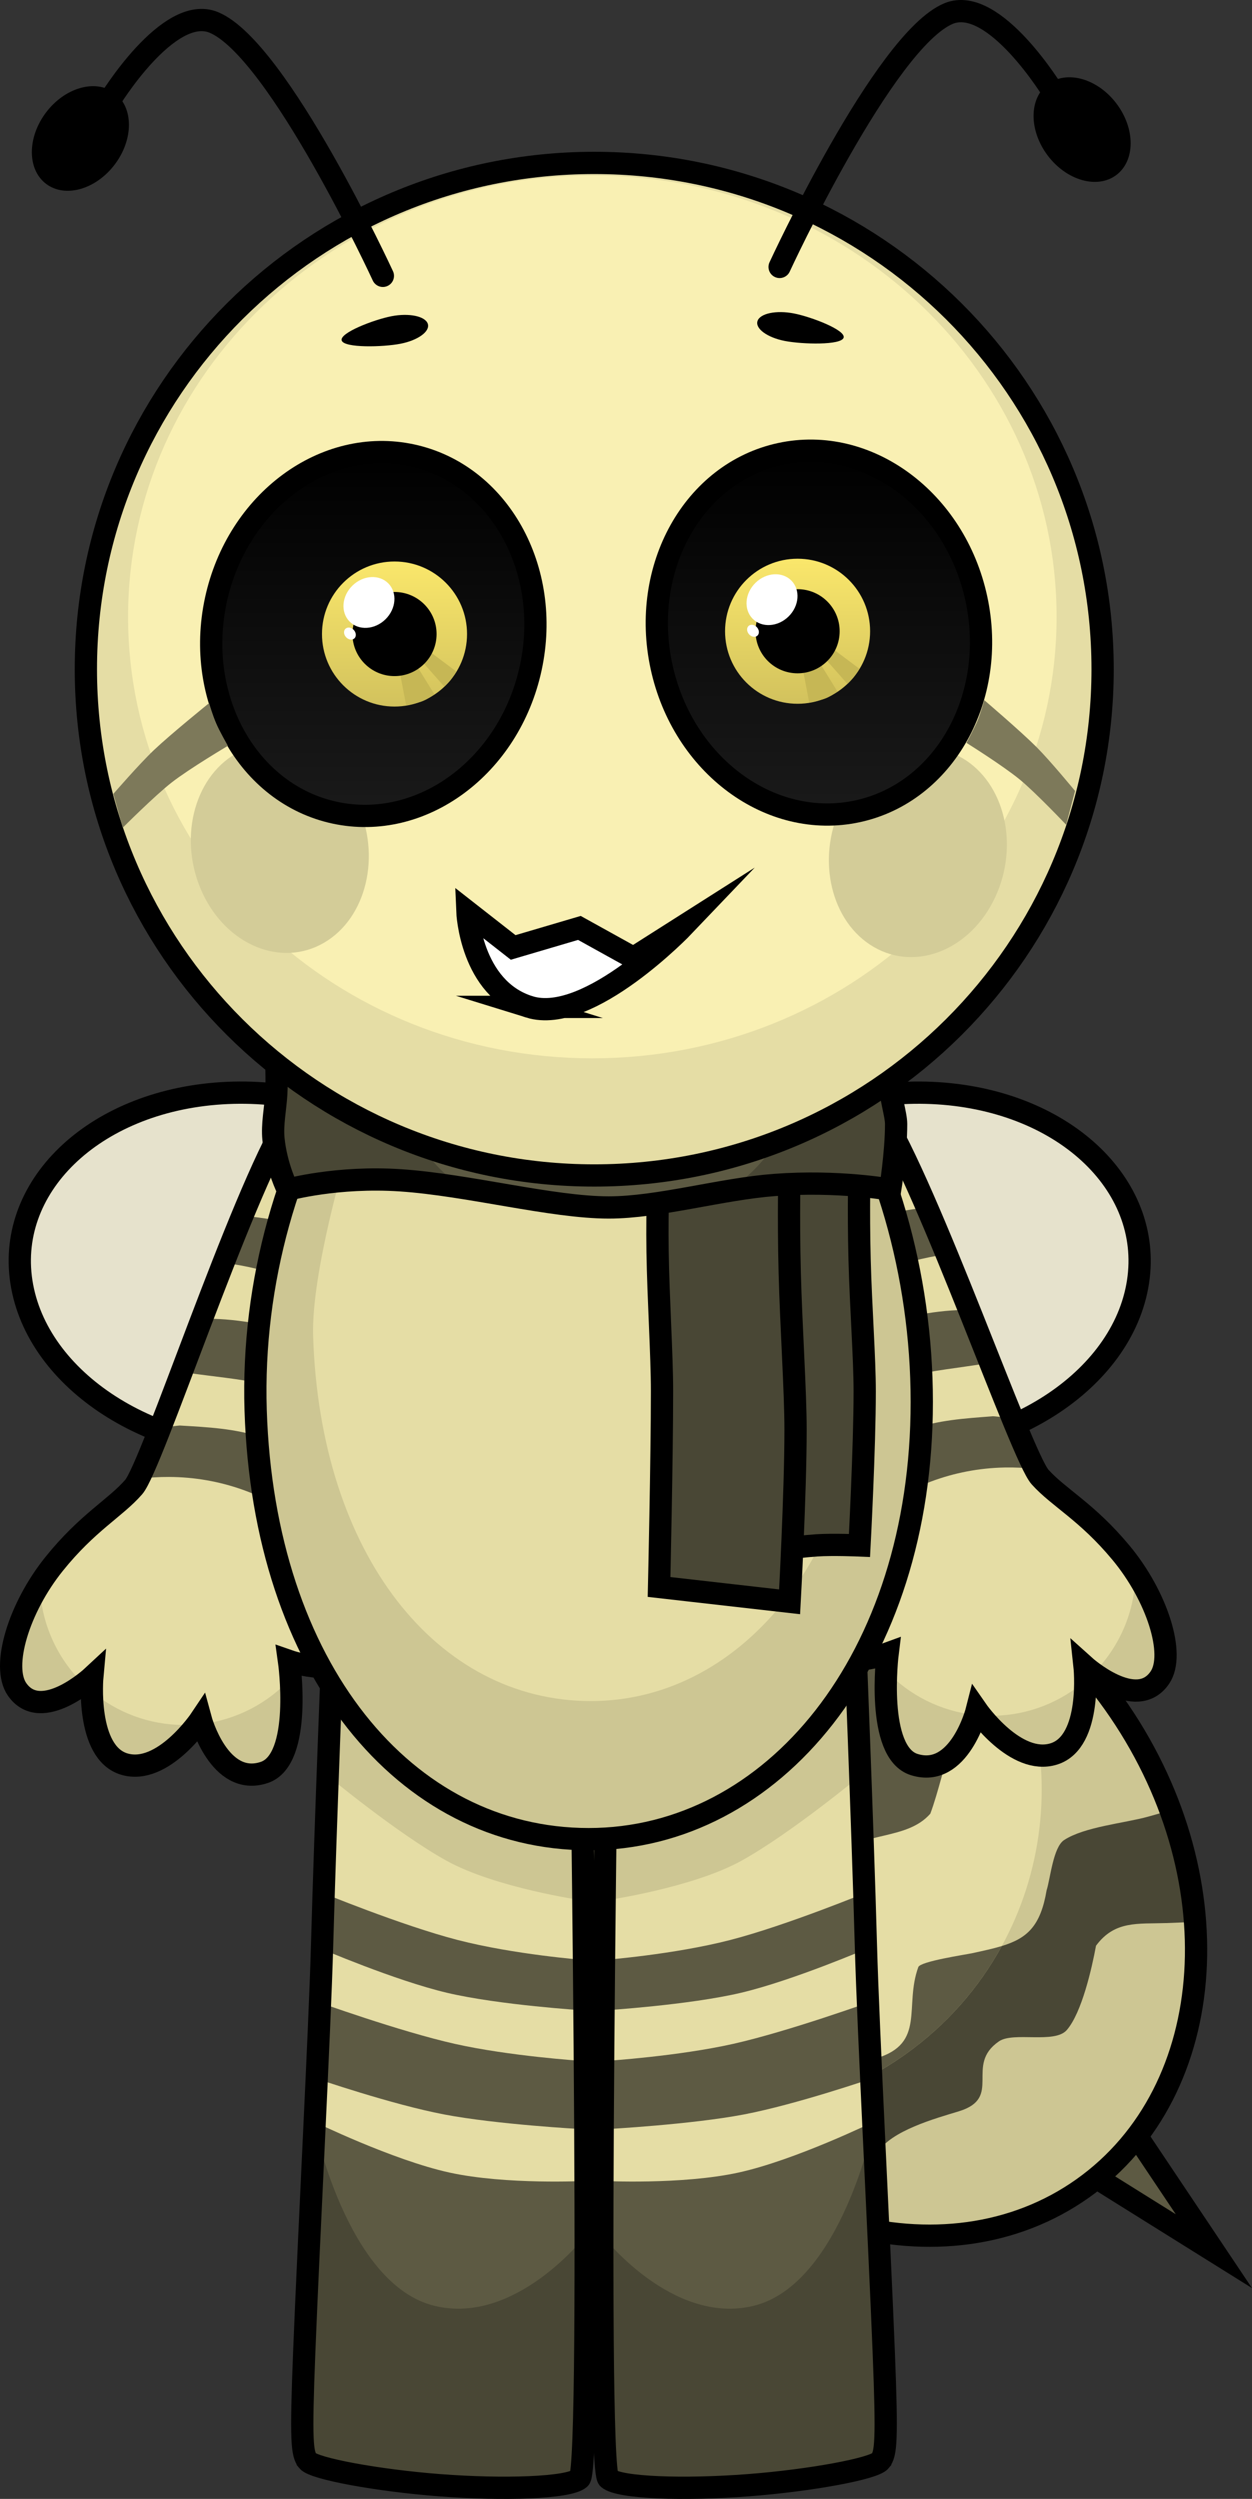 <svg version="1.1" xmlns="http://www.w3.org/2000/svg" xmlns:xlink="http://www.w3.org/1999/xlink" width="140.641" height="280.709" viewBox="0,0,140.641,280.709"><rect x="0" y="0" width="140.641" height="280.709" fill="#333333" stroke="none"/><defs><linearGradient x1="215.4" y1="105.246" x2="215.4" y2="146.12" gradientUnits="userSpaceOnUse" id="color-1"><stop offset="0" stop-color="#000000"/><stop offset="1" stop-color="#1a1a1a"/></linearGradient><linearGradient x1="217.781" y1="117.54" x2="217.781" y2="133.834" gradientUnits="userSpaceOnUse" id="color-2"><stop offset="0" stop-color="#fae76b"/><stop offset="1" stop-color="#d2c25d"/></linearGradient><linearGradient x1="265.457" y1="105.09" x2="265.457" y2="145.963" gradientUnits="userSpaceOnUse" id="color-3"><stop offset="0" stop-color="#000000"/><stop offset="1" stop-color="#1a1a1a"/></linearGradient><linearGradient x1="263.059" y1="117.227" x2="263.059" y2="133.521" gradientUnits="userSpaceOnUse" id="color-4"><stop offset="0" stop-color="#fae76b"/><stop offset="1" stop-color="#d2c25d"/></linearGradient></defs><g transform="translate(-173.464,-54.464)"><g data-paper-data="{&quot;isPaintingLayer&quot;:true}" fill-rule="nonzero" stroke-linejoin="miter" stroke-miterlimit="10" stroke-dasharray="" stroke-dashoffset="0" style="mix-blend-mode: normal"><path d="M278.829,177.274c14.431,0.919 24.452,10.637 22.383,21.706c-2.069,11.069 -15.444,19.298 -29.874,18.38c-14.431,-0.919 -24.452,-10.637 -22.383,-21.706c2.069,-11.069 15.444,-19.298 29.874,-18.38z" data-paper-data="{&quot;index&quot;:null}" fill="#e6e2cc" stroke="#000000" stroke-width="2.5" stroke-linecap="butt"/><path d="M228.213,195.653c2.069,11.069 -7.953,20.787 -22.383,21.706c-14.431,0.919 -27.806,-7.31 -29.874,-18.38c-2.069,-11.069 7.953,-20.787 22.383,-21.706c14.431,-0.919 27.806,7.31 29.874,18.38z" fill="#e6e2cc" stroke="#000000" stroke-width="2.5" stroke-linecap="butt"/><g stroke-linecap="butt"><path d="M294.696,297.896l5.155,-5.448l9.973,14.896z" fill="#5d5a43" stroke="#000000" stroke-width="2.5"/><g><path d="M246.003,231.107c15.484,-10.992 39.029,-4.417 52.589,14.685c13.56,19.102 12,43.498 -3.485,54.49c-15.484,10.992 -39.029,4.417 -52.589,-14.685c-13.56,-19.102 -12,-43.498 3.485,-54.49z" fill="#e5dda5" stroke="none" stroke-width="0"/><path d="M246.003,231.107c1.368,-0.971 2.799,-1.805 4.281,-2.506c0.25,1.019 0.511,2.036 0.789,3.051c0.445,1.622 2.05,4.567 1.342,6.278c-0.908,2.196 -3.734,3.056 -4.877,5.23c-1.229,2.336 -1.324,5.136 -2.401,7.526c-6.231,1.151 -6.534,2.143 -8.731,7.674c-0.26,0.656 -1.49,1.395 -3.041,2.098c-0.724,-11.877 3.569,-22.912 12.638,-29.35z" fill="#5d5a43" stroke="none" stroke-width="0"/><path d="M293.252,239.406c-2.856,0.367 -5.641,1.033 -7.616,2.245c-4.725,2.9 -5.923,11.925 -7.666,16.549c-2.675,3.052 -7.716,1.934 -10.874,4.869c-3.709,3.447 -2.438,10.358 -8.202,10.527c-6.379,1.963 -5.126,6.715 -8.611,11.039c-0.754,0.935 -3.856,2.205 -6.21,3.043c-0.532,-0.676 -1.05,-1.37 -1.555,-2.081c-2.151,-3.031 -3.922,-6.195 -5.317,-9.418c3.312,-0.293 6.818,-0.466 8.799,-1.819c3.237,-2.21 1.435,-7.054 4.806,-9.37c1.674,-1.216 4.232,-1.306 5.546,-3.079c1.295,-1.747 1.016,-4.929 2.614,-6.397c5.522,-5.074 9.043,-3.157 10.561,-12.007c0.898,-5.293 2.433,-10.798 4.251,-16.123c6.946,2.088 13.731,6.178 19.474,12.021z" fill="#5d5a43" stroke="none" stroke-width="0"/><path d="M307.705,270.35c-1.07,0.053 -2.139,0.1 -3.208,0.137c-3.245,0.11 -5.816,-0.296 -7.915,2.546c-0.464,2.519 -1.592,7.514 -3.28,9.468c-1.364,1.579 -5.993,0.156 -7.622,1.273c-3.923,2.691 0.501,6.339 -4.524,7.865c-2.521,0.769 -7.708,2.186 -9.107,4.665c-1.07,1.897 0.893,3.254 0.03,4.562c-1.06,1.607 -4.017,2.115 -6.944,2.409c-2.886,-1.049 -5.727,-2.443 -8.46,-4.165c2.172,-0.641 4.834,-1.512 6.08,-2.748c1.983,-1.967 0.938,-6.758 3.179,-8.198c1.694,-1.088 4.05,-1.899 5.994,-2.491c5.556,-1.692 3.084,-5.826 4.692,-10.239c0.237,-0.651 5.235,-1.385 6.084,-1.569c4.973,-1.075 7.414,-1.614 8.33,-7.062c0.417,-1.294 0.731,-4.839 1.968,-5.644c2.287,-1.489 6.748,-1.886 9.41,-2.619c0.838,-0.231 1.685,-0.475 2.539,-0.727c1.531,4.167 2.446,8.398 2.754,12.535z" fill="#5d5a43" stroke="none" stroke-width="0"/><g stroke="none" stroke-width="0"><path d="M298.592,245.793c13.56,19.102 12,43.498 -3.485,54.49c-13.812,9.804 -34.037,5.632 -47.869,-8.941c9.397,1.785 19.479,-0.11 27.895,-6.084c16.41,-11.649 20.27,-34.395 8.621,-50.805c-1.229,-1.731 -2.581,-3.323 -4.037,-4.771c7.076,3.361 13.702,8.825 18.874,16.111z" fill="#cdc693"/><path d="" fill="#5d5a43"/><path d="M293.252,239.406c-2.097,0.269 -4.155,0.7 -5.882,1.389c-0.972,-2.189 -2.175,-4.315 -3.615,-6.343c-1.229,-1.731 -2.581,-3.323 -4.037,-4.771c4.827,2.293 9.444,5.564 13.534,9.725z" fill="#494735"/><path d="M307.705,270.35c-1.07,0.053 -2.139,0.1 -3.208,0.137c-3.245,0.11 -5.816,-0.296 -7.915,2.546c-0.464,2.519 -1.592,7.514 -3.28,9.468c-1.364,1.579 -5.993,0.156 -7.622,1.273c-3.923,2.691 0.501,6.339 -4.524,7.865c-2.521,0.769 -7.708,2.186 -9.107,4.665c-1.07,1.897 0.893,3.254 0.03,4.562c-1.06,1.607 -4.017,2.115 -6.944,2.409c-2.886,-1.049 -5.727,-2.443 -8.46,-4.165c2.172,-0.641 4.834,-1.512 6.08,-2.748c1.334,-1.324 1.297,-3.925 1.813,-5.924c3.684,-1.112 7.254,-2.831 10.565,-5.182c4.653,-3.303 8.298,-7.499 10.865,-12.189c2.812,-0.861 4.35,-2.19 5.035,-6.263c0.417,-1.294 0.731,-4.839 1.968,-5.644c2.287,-1.489 6.748,-1.886 9.41,-2.619c0.838,-0.231 1.685,-0.475 2.539,-0.727c1.531,4.167 2.446,8.398 2.754,12.535z" fill="#494735"/></g><path d="M246.003,231.107c15.484,-10.992 39.029,-4.417 52.589,14.685c13.56,19.102 12,43.498 -3.485,54.49c-15.484,10.992 -39.029,4.417 -52.589,-14.685c-13.56,-19.102 -12,-43.498 3.485,-54.49z" fill="none" stroke="#000000" stroke-width="2.5"/></g></g><g data-paper-data="{&quot;index&quot;:null}" stroke-linecap="butt"><path d="M272.342,330.91c-0.705,0.864 -7.827,2.191 -14.84,2.727c-7.121,0.544 -14.455,0.322 -15.701,-0.752c-1.526,-1.316 0,-96.437 0,-96.437h27.632c0,0 0.925,22.972 1.301,36.573c0.266,9.629 1.492,32.695 2.003,45.627c0.4,10.115 0.248,11.473 -0.395,12.262z" fill="#e5dda5" stroke="#000000" stroke-width="0"/><path d="M269.433,236.448c0,0 0.232,5.759 0.511,13.218c0.051,1.377 0.158,4.279 0.158,4.279c0,0 -7.774,6.445 -13.313,9.522c-5.539,3.076 -15.257,4.466 -15.257,4.466l0.269,-31.485h27.632z" fill="#cdc693" stroke="#000000" stroke-width="0"/><path d="M272.342,330.257c-0.705,1.052 -7.827,2.666 -14.84,3.318c-7.121,0.662 -14.455,0.392 -15.701,-0.915c-0.445,-0.467 -0.67,-33.207 -0.67,-33.207c0,0 8.902,0.457 15.286,-0.938c6.384,-1.396 15.27,-5.742 15.27,-5.742c0,0 0.869,16.999 1.049,22.563c0.4,12.308 0.248,13.961 -0.395,14.921z" fill="#5d5a43" stroke="#000000" stroke-width="0"/><path d="M271.357,287.961c0,0 -8.416,2.896 -14.329,4.026c-5.913,1.129 -15.337,1.641 -15.337,1.641v-7.667c0,0 7.966,-0.519 14.147,-1.907c6.181,-1.389 15.519,-4.759 15.519,-4.759z" fill="#5d5a43" stroke="none" stroke-width="0"/><path d="M271.023,273.294c0,0 -8.47,3.643 -14.329,5.026c-5.859,1.382 -15.337,1.974 -15.337,1.974v-5.667c0,0 7.801,-0.601 14.147,-2.241c6.347,-1.64 15.519,-5.426 15.519,-5.426z" fill="#5d5a43" stroke="none" stroke-width="0"/><path d="M272.342,330.91c-0.705,0.864 -7.827,2.191 -14.84,2.727c-7.121,0.544 -14.455,0.322 -15.701,-0.752c-0.445,-0.384 -0.67,-27.289 -0.67,-27.289c0,0 7.801,10.097 16.953,7.896c9.933,-2.389 13.603,-20.718 13.603,-20.718c0,0 0.869,21.303 1.049,25.875c0.4,10.115 0.248,11.473 -0.395,12.262z" fill="#494735" stroke="#000000" stroke-width="0"/><path d="M272.342,330.91c-0.705,0.864 -7.827,2.191 -14.84,2.727c-7.121,0.544 -14.455,0.322 -15.701,-0.752c-1.526,-1.316 0,-96.437 0,-96.437h27.632c0,0 0.925,22.972 1.301,36.573c0.266,9.629 1.492,32.695 2.003,45.627c0.4,10.115 0.248,11.473 -0.395,12.262z" fill="none" stroke="#000000" stroke-width="2.5"/></g><g stroke-linecap="butt"><path d="M208.036,330.91c-0.644,-0.789 -0.795,-2.147 -0.395,-12.262c0.511,-12.931 1.737,-35.998 2.003,-45.627c0.376,-13.602 1.301,-36.573 1.301,-36.573h27.632c0,0 1.526,95.12 0,96.437c-1.245,1.074 -8.58,1.296 -15.701,0.752c-7.012,-0.536 -14.134,-1.863 -14.84,-2.727z" fill="#e5dda5" stroke="#000000" stroke-width="0"/><path d="M210.945,236.448h27.632l0.269,31.485c0,0 -9.718,-1.39 -15.257,-4.466c-5.539,-3.076 -13.313,-9.522 -13.313,-9.522c0,0 0.107,-2.902 0.158,-4.279c0.279,-7.459 0.511,-13.218 0.511,-13.218z" fill="#cdc693" stroke="#000000" stroke-width="0"/><path d="M208.036,330.257c-0.644,-0.96 -0.795,-2.613 -0.395,-14.921c0.181,-5.564 1.049,-22.563 1.049,-22.563c0,0 8.886,4.346 15.27,5.742c6.384,1.396 15.286,0.938 15.286,0.938c0,0 -0.225,32.74 -0.67,33.207c-1.245,1.307 -8.58,1.577 -15.701,0.915c-7.012,-0.652 -14.134,-2.266 -14.84,-3.318z" fill="#5d5a43" stroke="#000000" stroke-width="0"/><path d="M209.021,279.294c0,0 9.338,3.37 15.519,4.759c6.181,1.389 14.147,1.907 14.147,1.907v7.667c0,0 -9.424,-0.512 -15.337,-1.641c-5.913,-1.129 -14.329,-4.026 -14.329,-4.026z" fill="#5d5a43" stroke="none" stroke-width="0"/><path d="M209.355,266.961c0,0 9.173,3.786 15.519,5.426c6.347,1.64 14.147,2.241 14.147,2.241v5.667c0,0 -9.478,-0.592 -15.337,-1.974c-5.859,-1.382 -14.329,-5.026 -14.329,-5.026z" fill="#5d5a43" stroke="none" stroke-width="0"/><path d="M208.036,330.91c-0.644,-0.789 -0.795,-2.147 -0.395,-12.262c0.181,-4.572 1.049,-25.875 1.049,-25.875c0,0 3.67,18.329 13.603,20.718c9.152,2.201 16.953,-7.896 16.953,-7.896c0,0 -0.225,26.905 -0.67,27.289c-1.245,1.074 -8.58,1.296 -15.701,0.752c-7.012,-0.536 -14.134,-1.863 -14.84,-2.727z" fill="#494735" stroke="#000000" stroke-width="0"/><path d="M208.036,330.91c-0.644,-0.789 -0.795,-2.147 -0.395,-12.262c0.511,-12.931 1.737,-35.998 2.003,-45.627c0.376,-13.602 1.301,-36.573 1.301,-36.573h27.632c0,0 1.526,95.12 0,96.437c-1.245,1.074 -8.58,1.296 -15.701,0.752c-7.012,-0.536 -14.134,-1.863 -14.84,-2.727z" fill="none" stroke="#000000" stroke-width="2.5"/></g><g data-paper-data="{&quot;index&quot;:null}" stroke="#000000" stroke-linecap="butt"><path d="M260.727,183.501c-0.244,-5.13 0.518,-8.262 3.68,-9.08c2.827,-0.732 4.998,0.311 7.808,4.763c5.739,9.093 15.984,38.863 18.082,41.199c2.104,2.342 5.248,3.88 9.086,8.498c4.047,4.868 6.148,11.408 4.378,14.024c-2.66,3.931 -8.47,-1.306 -8.47,-1.306c0,0 0.92,8.507 -3.428,9.884c-4.319,1.368 -8.669,-4.91 -8.669,-4.91c0,0 -1.945,7.705 -7.03,6.109c-4.378,-1.374 -2.992,-12.476 -2.992,-12.476c0,0 -6.372,2.348 -8.458,-1.311c-1.963,-3.442 3.896,-9.083 6.222,-11.931c1.911,-2.339 -9.786,-34.589 -10.208,-43.462z" data-paper-data="{&quot;index&quot;:null}" fill="#e5dda5" stroke-width="0"/><path d="M268.073,212.442c-0.561,-1.98 -1.162,-4.054 -1.77,-6.153c1.547,-0.906 3.278,-1.623 4.744,-2.389c2.632,-1.374 7.458,-2.238 10.463,-2.276c0.152,-0.002 0.451,-0.04 0.796,-0.098c0.83,2.074 1.637,4.112 2.403,6.038c-0.247,0.028 -0.494,0.062 -0.738,0.101c-5.784,0.927 -10.991,1.094 -15.897,4.777z" data-paper-data="{&quot;index&quot;:null}" fill="#5d5a43" stroke-width="0"/><path d="M279.814,195.378c-4.821,0.554 -11.634,3.217 -15.181,5.108c-0.296,-1.041 -0.586,-2.071 -0.866,-3.082c-0.232,-0.836 -0.672,-2.465 -0.672,-2.465c0,0 4.408,-2.478 7.188,-3.407c2.78,-0.928 7.306,-1.433 7.306,-1.433c0,0 0.981,2.289 1.475,3.471c0.25,0.598 0.5,1.201 0.75,1.808z" data-paper-data="{&quot;index&quot;:null}" fill="#5d5a43" stroke-width="0"/><path d="M271.075,224.888c-0.165,-1.423 -0.607,-3.458 -1.22,-5.881c2.049,-1.584 4.614,-3.527 5.861,-3.948c3.225,-1.09 6.041,-1.252 9.291,-1.504c0.086,-0.007 1.179,0.114 2.199,0.227c1.042,2.541 1.91,4.548 2.518,5.691c-1.117,-0.129 -2.255,-0.184 -3.41,-0.161c-5.785,0.117 -11.071,2.19 -15.239,5.575z" data-paper-data="{&quot;index&quot;:null}" fill="#5d5a43" stroke-width="0"/><g fill="#cdc693" stroke-width="0"><path d="" data-paper-data="{&quot;index&quot;:null}"/><path d="M273.013,242.164c2.588,2.714 6.102,4.531 10.022,4.949c-0.558,1.725 -2.614,6.904 -6.87,5.568c-3.215,-1.009 -3.322,-7.265 -3.152,-10.517z" data-paper-data="{&quot;index&quot;:null}"/><path d="M291.864,251.481c-3.491,1.106 -7.002,-2.783 -8.22,-4.315c0.483,0.033 0.971,0.045 1.463,0.035c3.928,-0.08 7.503,-1.547 10.265,-3.924c0.019,2.552 -0.387,7.216 -3.508,8.204z" data-paper-data="{&quot;index&quot;:null}"/><path d="M303.761,242.903c-1.969,2.911 -5.666,0.795 -7.452,-0.499c2.889,-2.91 4.68,-6.904 4.718,-11.3c2.934,4.472 4.245,9.565 2.734,11.799z" data-paper-data="{&quot;index&quot;:null}"/><path d="M264.713,238.893c-1.436,-2.518 1.314,-6.213 3.805,-9.13c-0.007,0.256 -0.008,0.513 -0.002,0.771c0.003,0.125 0.006,0.25 0.012,0.375c-0,0.125 0.001,0.25 0.003,0.375c0.071,3.501 1.244,6.72 3.181,9.335c-2.01,0.457 -5.545,0.824 -6.999,-1.726z" data-paper-data="{&quot;index&quot;:null}"/></g><path d="M260.727,183.501c-0.244,-5.13 0.518,-8.262 3.68,-9.08c2.827,-0.732 4.998,0.311 7.808,4.763c5.739,9.093 15.984,38.863 18.082,41.199c2.104,2.342 5.248,3.88 9.086,8.498c4.047,4.868 6.148,11.408 4.378,14.024c-2.66,3.931 -8.47,-1.306 -8.47,-1.306c0,0 0.92,8.507 -3.428,9.884c-4.319,1.368 -8.669,-4.91 -8.669,-4.91c0,0 -1.945,7.705 -7.03,6.109c-4.378,-1.374 -2.992,-12.476 -2.992,-12.476c0,0 -6.372,2.348 -8.458,-1.311c-1.963,-3.442 3.896,-9.083 6.222,-11.931c1.911,-2.339 -9.786,-34.589 -10.208,-43.462z" data-paper-data="{&quot;index&quot;:null}" fill="none" stroke-width="2.5"/></g><g stroke="#000000" stroke-linecap="butt"><path d="M217.447,184.148c-0.277,8.878 -11.447,41.316 -9.498,43.623c2.373,2.809 8.322,8.354 6.416,11.828c-2.027,3.693 -8.436,1.449 -8.436,1.449c0,0 1.567,11.078 -2.788,12.524c-5.058,1.679 -7.129,-5.994 -7.129,-5.994c0,0 -4.247,6.348 -8.588,5.05c-4.37,-1.306 -3.588,-9.827 -3.588,-9.827c0,0 -5.724,5.331 -8.447,1.444c-1.812,-2.587 0.182,-9.159 4.149,-14.093c3.762,-4.68 6.881,-6.269 8.946,-8.645c2.06,-2.37 11.817,-32.302 17.407,-41.488c2.737,-4.498 4.89,-5.575 7.729,-4.89c3.175,0.767 3.988,3.886 3.828,9.019z" data-paper-data="{&quot;index&quot;:null}" fill="#e5dda5" stroke-width="0"/><path d="M210.575,213.205c-4.966,-3.602 -10.175,-3.684 -15.973,-4.517c-0.245,-0.035 -0.492,-0.065 -0.74,-0.089c0.734,-1.938 1.508,-3.989 2.304,-6.076c0.346,0.053 0.645,0.085 0.798,0.085c3.005,-0.011 7.845,0.774 10.498,2.105c1.478,0.741 3.22,1.43 4.782,2.311c-0.573,2.108 -1.14,4.192 -1.669,6.181z" data-paper-data="{&quot;index&quot;:null}" fill="#5d5a43" stroke-width="0"/><path d="M199.277,194.516c0.475,-1.19 1.418,-3.495 1.418,-3.495c0,0 4.534,0.431 7.328,1.314c2.795,0.883 7.243,3.289 7.243,3.289c0,0 -0.413,1.635 -0.631,2.475c-0.263,1.016 -0.537,2.051 -0.815,3.096c-3.578,-1.832 -10.433,-4.384 -15.263,-4.859c0.24,-0.611 0.48,-1.218 0.721,-1.82z" data-paper-data="{&quot;index&quot;:null}" fill="#5d5a43" stroke-width="0"/><path d="M207.776,225.699c-4.223,-3.317 -9.542,-5.303 -15.328,-5.326c-1.155,-0.005 -2.293,0.069 -3.407,0.217c0.589,-1.153 1.424,-3.173 2.425,-5.731c1.018,-0.129 2.109,-0.268 2.195,-0.263c3.253,0.199 6.071,0.315 9.314,1.352c1.254,0.401 3.851,2.301 5.925,3.852c-0.574,2.432 -0.982,4.474 -1.124,5.9z" data-paper-data="{&quot;index&quot;:null}" fill="#5d5a43" stroke-width="0"/><g fill="#cdc693" stroke-width="0"><path d="" data-paper-data="{&quot;index&quot;:null}"/><path d="M203.141,253.571c-4.233,1.405 -6.374,-3.74 -6.96,-5.455c3.912,-0.482 7.397,-2.355 9.939,-5.112c0.223,3.249 0.219,9.505 -2.98,10.567z" data-paper-data="{&quot;index&quot;:null}"/><path d="M187.424,252.628c-3.137,-0.938 -3.619,-5.594 -3.642,-8.146c2.801,2.332 6.399,3.741 10.328,3.757c0.493,0.002 0.981,-0.018 1.463,-0.059c-1.193,1.552 -4.64,5.497 -8.149,4.449z" data-paper-data="{&quot;index&quot;:null}"/><path d="M175.388,244.245c-1.547,-2.209 -0.32,-7.323 2.541,-11.842c0.11,4.394 1.966,8.358 4.902,11.221c-1.765,1.323 -5.426,3.499 -7.443,0.621z" data-paper-data="{&quot;index&quot;:null}"/><path d="M214.365,239.598c-1.412,2.573 -4.953,2.264 -6.97,1.84c1.894,-2.646 3.014,-5.884 3.028,-9.385c0.001,-0.125 -0,-0.25 -0.003,-0.375c0.003,-0.125 0.005,-0.25 0.006,-0.375c0.001,-0.258 -0.004,-0.515 -0.015,-0.771c2.538,2.876 5.348,6.526 3.953,9.067z" data-paper-data="{&quot;index&quot;:null}"/></g><path d="M217.447,184.148c-0.277,8.878 -11.447,41.316 -9.498,43.623c2.373,2.809 8.322,8.354 6.416,11.828c-2.027,3.693 -8.436,1.449 -8.436,1.449c0,0 1.567,11.078 -2.788,12.524c-5.058,1.679 -7.129,-5.994 -7.129,-5.994c0,0 -4.247,6.348 -8.588,5.05c-4.37,-1.306 -3.588,-9.827 -3.588,-9.827c0,0 -5.724,5.331 -8.447,1.444c-1.812,-2.587 0.182,-9.159 4.149,-14.093c3.762,-4.68 6.881,-6.269 8.946,-8.645c2.06,-2.37 11.817,-32.302 17.407,-41.488c2.737,-4.498 4.89,-5.575 7.729,-4.89c3.175,0.767 3.988,3.886 3.828,9.019z" data-paper-data="{&quot;index&quot;:null}" fill="none" stroke-width="2.5"/></g><g stroke="#000000" stroke-linecap="butt"><path d="M277.01,211.944c0,28.943 -16.751,49.117 -37.414,49.117c-20.663,0 -36.497,-19.233 -37.414,-48.176c-0.917,-28.928 16.751,-56.637 37.414,-56.637c20.663,0 37.414,26.753 37.414,55.697z" fill="#cdc693" stroke-width="0"/><path d="M271.05,203.702c0,24.66 -13.971,41.848 -31.206,41.848c-17.235,0 -30.441,-16.387 -31.206,-41.047c-0.219,-7.054 3.765,-20.378 3.765,-20.378c0,0 16.282,6.591 27.441,6.434c11.159,-0.157 27.06,-7.225 27.06,-7.225c0,0 4.147,13.257 4.147,20.369z" fill="#e5dda5" stroke-width="0"/><path d="M277.01,211.944c0,28.943 -16.751,49.117 -37.414,49.117c-20.663,0 -36.497,-19.233 -37.414,-48.176c-0.917,-28.928 16.751,-56.637 37.414,-56.637c20.663,0 37.414,26.753 37.414,55.697z" fill="none" stroke-width="2.5"/></g><path d="M257.143,228.938c0,0 0.293,-14.644 0.293,-21.306c0,-3.557 -0.365,-9.078 -0.438,-13.728c-0.073,-4.696 0.145,-8.504 0.145,-8.504h12.871c0,0 -0.139,4.812 0.011,10.546c0.142,5.442 0.574,11.047 0.574,14.822c0,6.258 -0.585,17.299 -0.585,17.299c0,0 -2.996,-0.131 -4.804,-0.008c-2.342,0.158 -8.067,0.879 -8.067,0.879z" fill="#494735" stroke="#000000" stroke-width="2.5" stroke-linecap="butt"/><path d="M247.498,232.733c0,0 0.333,-14.408 0.333,-22c0,-4.053 -0.416,-10.344 -0.499,-15.643c-0.084,-5.351 0.165,-9.69 0.165,-9.69h14.667c0,0 -0.158,5.484 0.013,12.017c0.162,6.201 0.654,13.348 0.654,17.65c0,7.132 -0.667,19.333 -0.667,19.333z" fill="#494735" stroke="#000000" stroke-width="2.5" stroke-linecap="butt"/><g stroke="#000000" stroke-linecap="butt"><g stroke-width="0"><path d="M205.794,188.102c0,0 -1.297,-2.558 -1.611,-5.703c-0.16,-1.608 0.217,-3.369 0.313,-5.021c0.113,-1.961 -0.035,-3.768 -0.035,-4.979c0,-2.862 1.333,-7.199 1.333,-7.199h67.667c0,0 0.404,2.14 0.481,4.854c0.045,1.584 -0.576,3.696 -0.54,5.692c0.035,1.992 0.726,3.868 0.726,4.986c0,3.254 -0.667,7.37 -0.667,7.37c0,0 -5.748,-1.069 -12.978,-0.528c-6.001,0.45 -13.024,2.528 -18.63,2.528c-6.378,0 -15.776,-2.533 -23.378,-3.048c-7.13,-0.483 -12.681,1.048 -12.681,1.048z" fill="#5d5a43"/><path d="M273.461,165.2c0,0 0.404,2.14 0.481,4.854c0.045,1.584 -0.576,3.696 -0.54,5.692c0.035,1.992 0.726,3.868 0.726,4.986c0,3.254 -0.667,7.37 -0.667,7.37c0,0 -5.748,-1.069 -12.978,-0.528c-1.681,0.126 -3.442,0.38 -5.23,0.68c5.066,-3.357 8.406,-9.109 8.406,-15.641c0,-2.633 -0.543,-5.14 -1.523,-7.413z" fill="#494735"/><path d="M205.794,188.102c0,0 -1.297,-2.558 -1.611,-5.704c-0.16,-1.608 0.217,-3.369 0.313,-5.021c0.113,-1.961 -0.035,-3.768 -0.035,-4.979c0,-2.862 1.333,-7.199 1.333,-7.199h13.221c-0.98,2.274 -1.523,4.78 -1.523,7.413c0,6.303 3.11,11.88 7.88,15.279c-2.371,-0.374 -4.708,-0.69 -6.896,-0.838c-7.13,-0.483 -12.681,1.048 -12.681,1.048z" fill="#494735"/></g><path d="M205.794,188.102c0,0 -1.297,-2.558 -1.611,-5.703c-0.16,-1.608 0.217,-3.369 0.313,-5.021c0.113,-1.961 -0.035,-3.768 -0.035,-4.979c0,-2.862 1.333,-7.199 1.333,-7.199h67.667c0,0 0.404,2.14 0.481,4.854c0.045,1.584 -0.576,3.696 -0.54,5.692c0.035,1.992 0.726,3.868 0.726,4.986c0,3.254 -0.667,7.37 -0.667,7.37c0,0 -5.748,-1.069 -12.978,-0.528c-6.001,0.45 -13.024,2.528 -18.63,2.528c-6.378,0 -15.776,-2.533 -23.378,-3.048c-7.13,-0.483 -12.681,1.048 -12.681,1.048z" fill="none" stroke-width="2.5"/></g><g stroke-linecap="butt"><g stroke="#000000"><path d="M297.324,129.636c0,31.409 -25.568,56.872 -57.107,56.872c-31.539,0 -57.107,-25.462 -57.107,-56.872c0,-31.409 25.568,-56.872 57.107,-56.872c31.539,0 57.107,25.462 57.107,56.872z" fill="#e5dda5" stroke-width="0"/><path d="M292.154,123.761c0,27.386 -23.349,49.587 -52.151,49.587c-28.802,0 -52.151,-22.201 -52.151,-49.587c0,-27.386 23.349,-49.587 52.151,-49.587c28.802,0 52.151,22.201 52.151,49.587z" fill="#f9f0b3" stroke-width="0"/><path d="M297.324,129.636c0,31.409 -25.568,56.872 -57.107,56.872c-31.539,0 -57.107,-25.462 -57.107,-56.872c0,-31.409 25.568,-56.872 57.107,-56.872c31.539,0 57.107,25.462 57.107,56.872z" fill="none" stroke-width="2.5"/></g><path d="M213.578,144.711c2.737,5.866 1.069,12.877 -3.725,15.661c-4.795,2.783 -10.901,0.284 -13.638,-5.581c-2.737,-5.866 -1.069,-12.877 3.725,-15.661c4.795,-2.783 10.901,-0.284 13.638,5.581z" fill="#d3cc98" stroke="none" stroke-width="0"/><path d="M281.529,139.599c4.795,2.783 6.463,9.795 3.725,15.661c-2.737,5.866 -8.844,8.365 -13.638,5.581c-4.795,-2.783 -6.463,-9.795 -3.725,-15.661c2.737,-5.866 8.844,-8.365 13.638,-5.581z" data-paper-data="{&quot;index&quot;:null}" fill="#d3cc98" stroke="none" stroke-width="0"/></g><path d="M233.083,129.502c-2.394,11.086 -12.252,18.363 -22.018,16.254c-9.766,-2.109 -15.742,-12.806 -13.348,-23.892c2.394,-11.086 12.252,-18.363 22.018,-16.254c9.766,2.109 15.742,12.806 13.348,23.892z" fill="url(#color-1)" stroke="#000000" stroke-width="2.5" stroke-linecap="butt"/><g stroke="none" stroke-linecap="butt"><g><path d="M209.634,125.687c0,-4.499 3.647,-8.147 8.147,-8.147c4.499,0 8.147,3.648 8.147,8.147c0,4.499 -3.648,8.147 -8.147,8.147c-4.499,0 -8.147,-3.647 -8.147,-8.147z" fill="url(#color-2)" stroke-width="0.5"/><path d="M219.089,133.696l-0.76,-3.952l1.866,-0.628l2.064,3.34c0,0 -0.848,0.632 -1.537,0.843c-0.675,0.206 -1.632,0.397 -1.632,0.397z" fill="#c6b755" stroke-width="0"/><path d="M223.371,131.594l-2.598,-2.94l1.014,-0.954l2.924,2.189c0,0 -0.343,0.594 -0.613,0.937c-0.27,0.343 -0.727,0.768 -0.727,0.768z" fill="#c6b755" stroke-width="0"/></g><path d="M213.056,125.687c0,-2.61 2.116,-4.725 4.725,-4.725c2.61,0 4.725,2.116 4.725,4.725c0,2.61 -2.116,4.725 -4.725,4.725c-2.61,0 -4.725,-2.116 -4.725,-4.725z" fill="#000000" stroke-width="0.5"/><path d="M216.763,124.035c-1.205,1.18 -3.012,1.288 -4.036,0.242c-1.024,-1.046 -0.877,-2.851 0.328,-4.03c1.205,-1.18 3.012,-1.288 4.036,-0.242c1.024,1.046 0.877,2.851 -0.328,4.03z" fill="#ffffff" stroke-width="0"/><path d="M213.268,125.306c0.242,0.326 0.217,0.739 -0.057,0.921c-0.274,0.183 -0.692,0.066 -0.934,-0.26c-0.242,-0.326 -0.217,-0.739 0.057,-0.921c0.274,-0.183 0.692,-0.066 0.934,0.26z" fill="#ffffff" stroke-width="0"/></g><path d="M261.121,105.454c9.766,-2.109 19.624,5.168 22.018,16.254c2.394,11.086 -3.582,21.783 -13.348,23.892c-9.766,2.109 -19.624,-5.168 -22.018,-16.254c-2.394,-11.086 3.582,-21.783 13.348,-23.892z" data-paper-data="{&quot;index&quot;:null}" fill="url(#color-3)" stroke="#000000" stroke-width="2.5" stroke-linecap="butt"/><g stroke="none" stroke-linecap="butt"><g><path d="M254.912,125.374c0,-4.499 3.648,-8.147 8.147,-8.147c4.499,0 8.147,3.647 8.147,8.147c0,4.499 -3.647,8.147 -8.147,8.147c-4.499,0 -8.147,-3.647 -8.147,-8.147z" fill="url(#color-4)" stroke-width="0.5"/><path d="M264.367,133.383l-0.76,-3.952l1.866,-0.628l2.064,3.34c0,0 -0.848,0.632 -1.537,0.843c-0.675,0.206 -1.632,0.397 -1.632,0.397z" fill="#c6b755" stroke-width="0"/><path d="M268.649,131.28l-2.598,-2.94l1.014,-0.954l2.924,2.189c0,0 -0.343,0.594 -0.613,0.937c-0.27,0.343 -0.727,0.768 -0.727,0.768z" fill="#c6b755" stroke-width="0"/></g><path d="M258.334,125.374c0,-2.61 2.116,-4.725 4.725,-4.725c2.61,0 4.725,2.116 4.725,4.725c0,2.61 -2.116,4.725 -4.725,4.725c-2.61,0 -4.725,-2.116 -4.725,-4.725z" fill="#000000" stroke-width="0.5"/><path d="M262.041,123.721c-1.205,1.18 -3.012,1.288 -4.036,0.242c-1.024,-1.046 -0.877,-2.851 0.328,-4.03c1.205,-1.18 3.012,-1.288 4.036,-0.242c1.024,1.046 0.877,2.851 -0.328,4.03z" fill="#ffffff" stroke-width="0"/><path d="M258.546,124.993c0.242,0.326 0.217,0.739 -0.057,0.921c-0.274,0.183 -0.692,0.066 -0.934,-0.26c-0.242,-0.326 -0.217,-0.739 0.057,-0.921c0.274,-0.183 0.692,-0.066 0.934,0.26z" fill="#ffffff" stroke-width="0"/></g><path d="M221.52,90.839c0.276,0.854 -1.1,1.857 -3.074,2.239c-1.974,0.383 -6.321,0.491 -6.598,-0.363c-0.276,-0.854 3.623,-2.346 5.597,-2.729c1.974,-0.383 3.798,-0.001 4.075,0.853z" fill="#000000" stroke="none" stroke-width="0" stroke-linecap="butt"/><path d="M262.632,89.673c1.974,0.383 5.874,1.875 5.597,2.729c-0.276,0.854 -4.624,0.746 -6.598,0.363c-1.974,-0.383 -3.35,-1.386 -3.074,-2.239c0.276,-0.854 2.1,-1.236 4.075,-0.853z" data-paper-data="{&quot;index&quot;:null}" fill="#000000" stroke="none" stroke-width="0" stroke-linecap="butt"/><path d="M232.935,167.572c-6.627,-2.055 -6.97,-10.705 -6.97,-10.705l5.145,4.027l7.439,-2.194l6.072,3.365l5.662,-3.599c0,0 -10.657,11.181 -17.348,9.106z" fill="#ffffff" stroke="#000000" stroke-width="2.5" stroke-linecap="round"/><path d="M282.029,137.913c0,0 0.91,-1.704 1.251,-2.524c0.324,-0.778 0.749,-2.276 0.749,-2.276c0,0 4.065,3.465 5.874,5.274c1.552,1.552 4.326,4.926 4.326,4.926l-1,3.8c0,0 -3.419,-3.608 -5.217,-5.086c-1.926,-1.582 -5.983,-4.114 -5.983,-4.114z" fill="#7d795a" stroke="none" stroke-width="0" stroke-linecap="butt"/><path d="M192.752,142.36c-1.897,1.477 -5.502,5.086 -5.502,5.086l-1.055,-3.8c0,0 2.925,-3.374 4.562,-4.926c1.907,-1.809 6.195,-5.274 6.195,-5.274c0,0 0.447,1.498 0.789,2.276c0.36,0.82 1.32,2.524 1.32,2.524c0,0 -4.278,2.532 -6.31,4.114z" data-paper-data="{&quot;index&quot;:null}" fill="#7d795a" stroke="none" stroke-width="0" stroke-linecap="butt"/><g><path d="M185.688,65.896c0,0 6.684,-11.051 11.811,-8.906c7.244,3.03 18.974,28.462 18.974,28.462" fill="none" stroke="#000000" stroke-width="2.5" stroke-linecap="round"/><path d="M178.629,67.106c2.124,-2.818 5.577,-3.797 7.711,-2.188c2.135,1.609 2.143,5.198 0.019,8.016c-2.124,2.818 -5.577,3.797 -7.711,2.188c-2.135,-1.609 -2.143,-5.198 -0.019,-8.016z" fill="#000000" stroke="none" stroke-width="0.5" stroke-linecap="butt"/></g><g data-paper-data="{&quot;index&quot;:null}"><path d="M261.041,84.451c0,0 11.73,-25.432 18.974,-28.462c5.127,-2.145 11.811,8.906 11.811,8.906" fill="none" stroke="#000000" stroke-width="2.5" stroke-linecap="round"/><path d="M298.867,74.122c-2.135,1.609 -5.587,0.629 -7.711,-2.188c-2.124,-2.818 -2.116,-6.407 0.019,-8.016c2.135,-1.609 5.587,-0.629 7.711,2.188c2.124,2.818 2.116,6.407 -0.019,8.016z" fill="#000000" stroke="none" stroke-width="0.5" stroke-linecap="butt"/></g></g></g></svg>